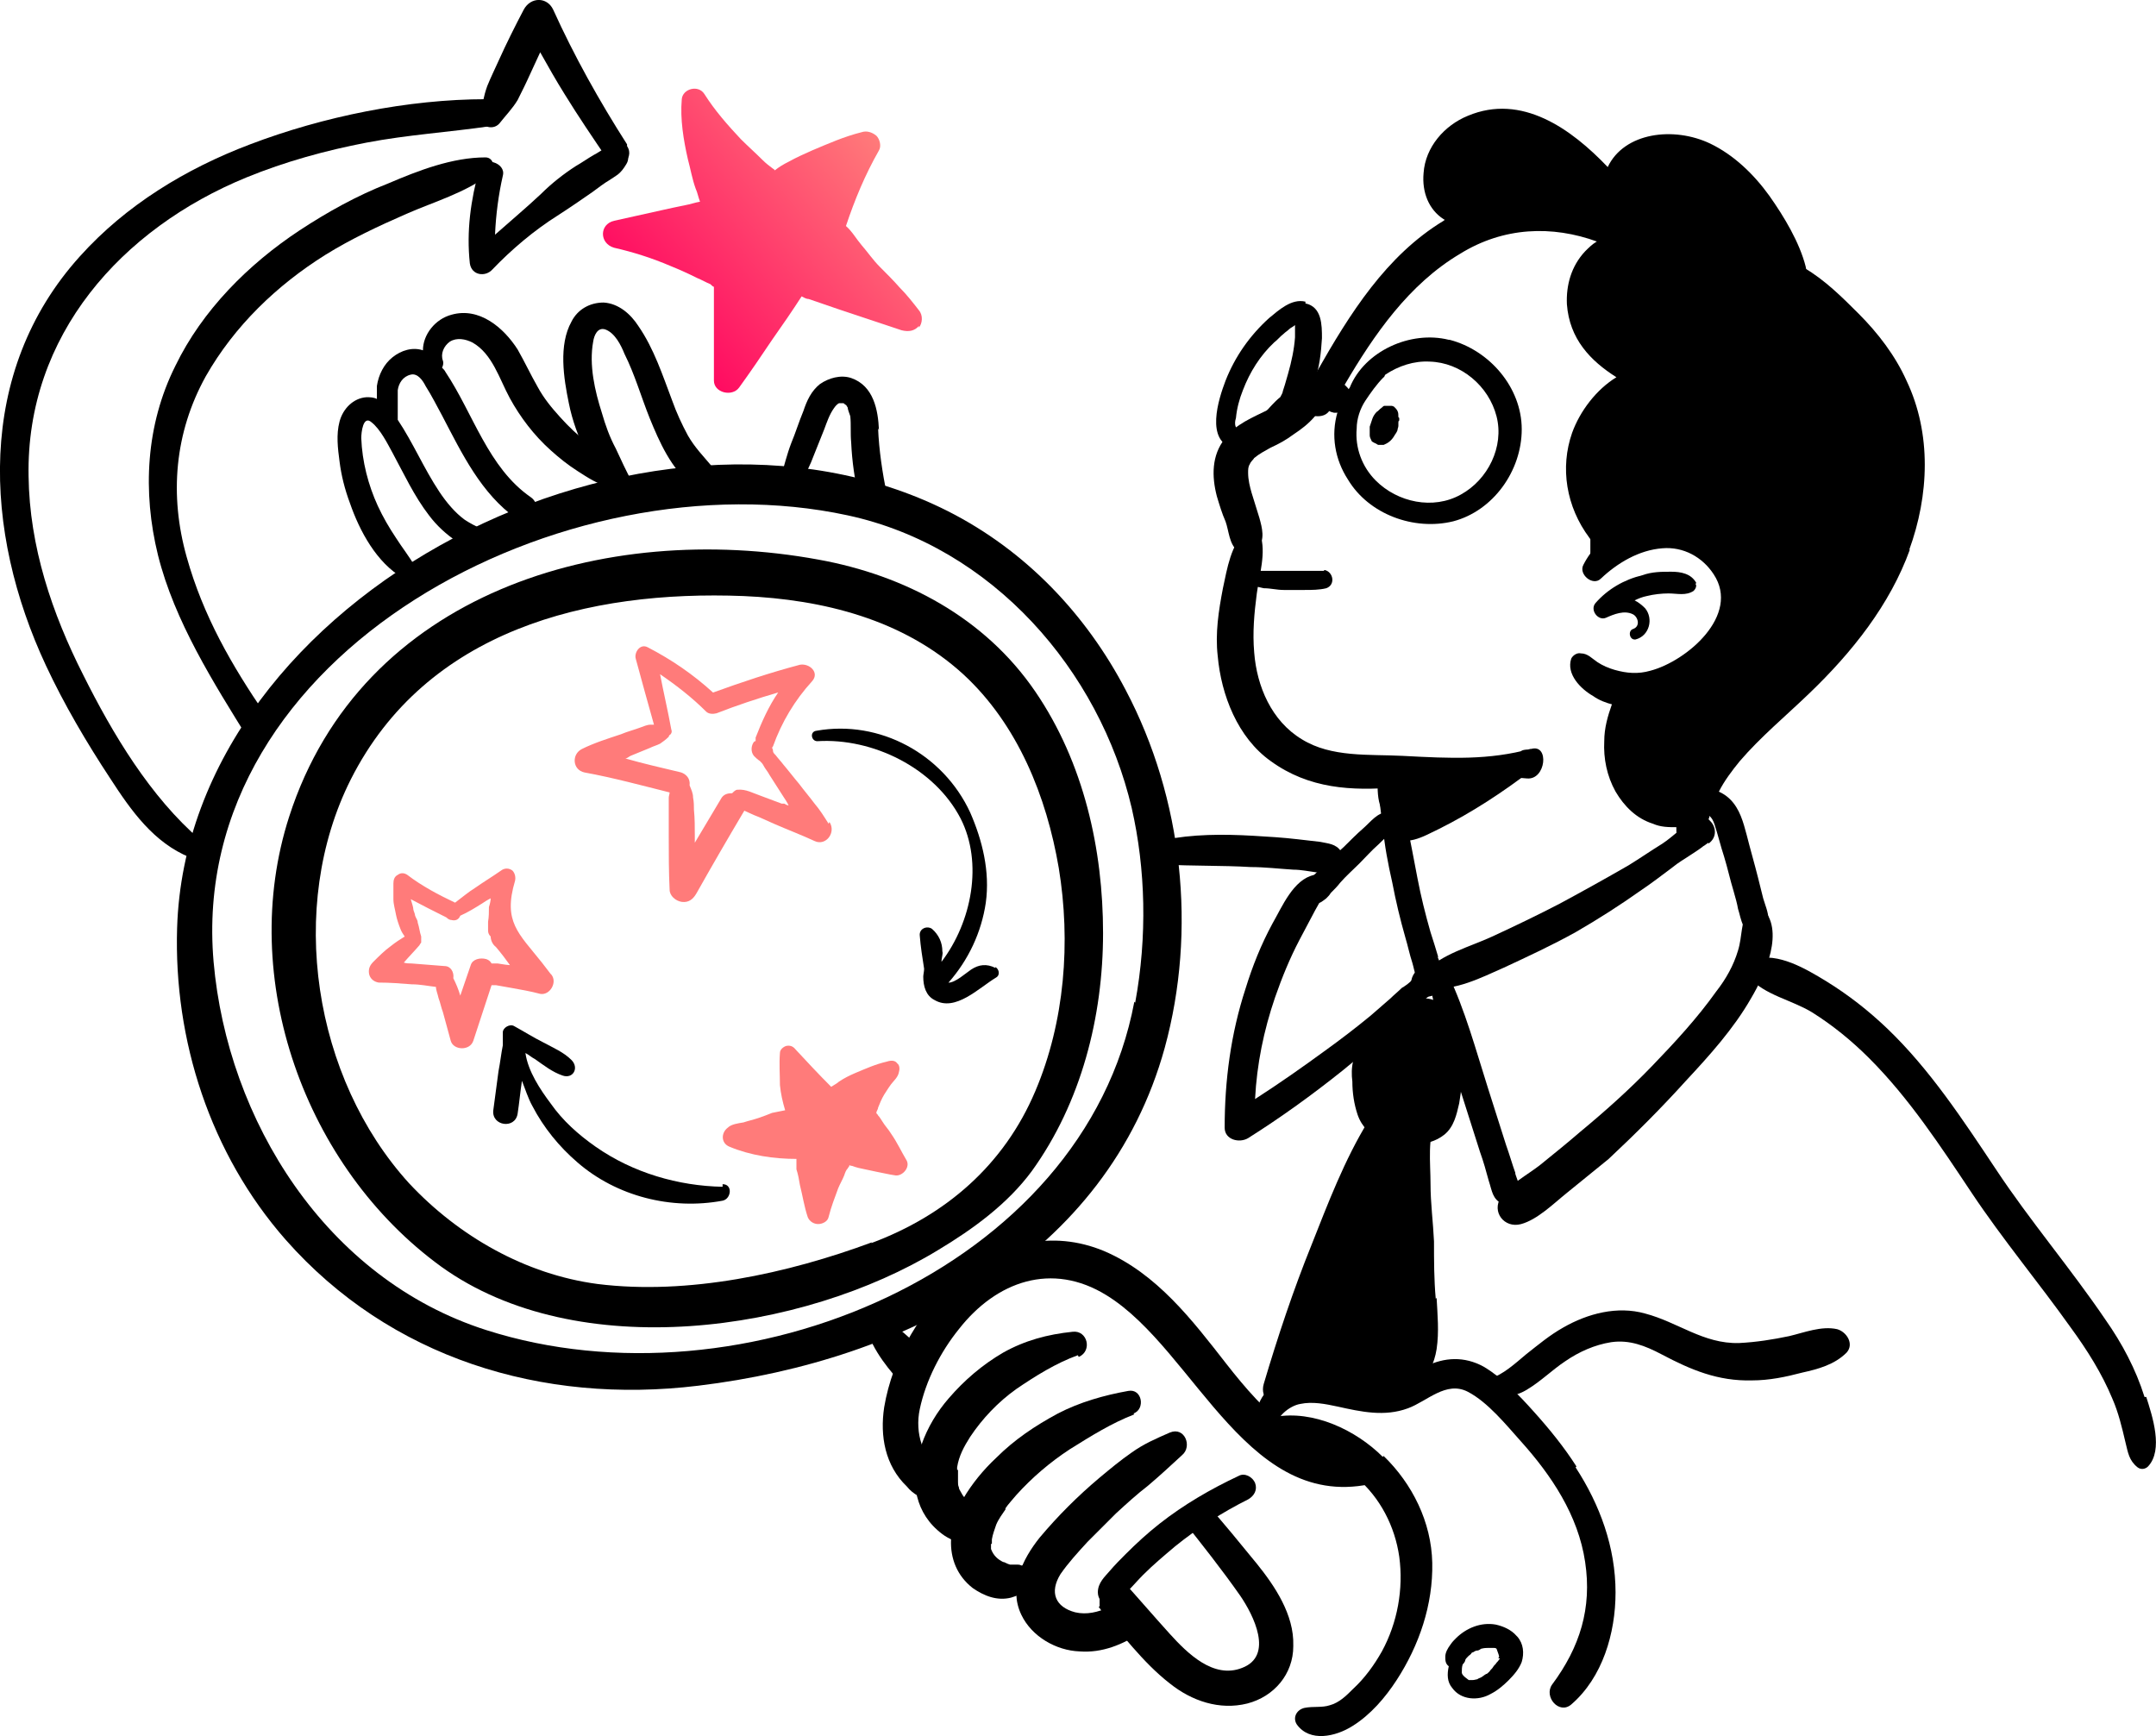 <?xml version="1.0" encoding="UTF-8"?>
<svg xmlns="http://www.w3.org/2000/svg" xmlns:xlink="http://www.w3.org/1999/xlink" id="Calque_2" width="248.21" height="199.87" viewBox="0 0 248.21 199.87">
  <defs>
    <linearGradient id="Dégradé_sans_nom" x1="76.36" y1="162.44" x2="101.66" y2="183.54" gradientTransform="translate(0 199.94) scale(1 -1)" gradientUnits="userSpaceOnUse">
      <stop offset="0" stop-color="#ff0b61"></stop>
      <stop offset="1" stop-color="#ff7b7a"></stop>
    </linearGradient>
  </defs>
  <g id="Calque_2-2">
    <g id="_Layer_">
      <path d="M187.29,29.42c-.2-.1-.5-.3-.7-.4-.9-.5-1.8-.9-2.7-1.2-5.2-1.9-10.8-1.7-15.8,1.4-5.9,3.5-9.9,9.3-13.3,15.1-.5.9-1,1.8-1.6,2.7,0,0,0,.1-.1.2-.3.5-.8.7-1.4.7-.7,0-1.5-.3-1.8-.9-.1-.2-.2-.3-.2-.5,0-.3,0-.6.2-.9.1-.2.3-.5.4-.7.4-.6.7-1.2,1.1-1.8,0-.1.1-.2.2-.3,3.8-6.7,8-13.4,14.6-17.4.2-.2.5-.3.8-.5.5-.3,1-.5,1.5-.7,6.6-3.1,16-3.4,20.2,3.4.6.9-.3,2.5-1.5,1.9h0l.1-.1Z"></path>
      <path d="M151.69,44.43c-1,.3-1.9.6-2.8,1.1-.9.5-1.8,1.1-2.8,1.6-1.8.9-3.9,1.7-5.1,3.4-1.5,1.9-1.5,4.3-.9,6.6.3,1,.6,2,1,2.9.4,1.1.4,2.6,1.4,3.4.7.6,1.7.4,2.3-.3.9-1,.5-2.4.2-3.5-.3-1-.6-1.9-.9-2.9-.2-.7-.4-1.5-.4-2.3,0-.4,0-.7.2-1,.1-.3.4-.5.5-.7.6-.5,1.2-.8,1.9-1.2.9-.4,1.8-.9,2.6-1.5.9-.6,1.7-1.2,2.4-2s1.1-1.6,1.5-2.6c.2-.8-.4-1.4-1.1-1.2h0v.2Z"></path>
      <path d="M176.19,86.22c-4.8,1.3-9.1,1.1-14.7.8-3.9-.2-8.2.2-11.6-1.9-3.5-2.1-5.2-6.1-5.5-10-.2-2.3,0-4.5.3-6.8.3-2.2,1.1-4.7.4-6.8-.2-.6-1.1-.9-1.6-.5-1.8,1.7-2.2,4.4-2.7,6.7-.5,2.6-.9,5.2-.6,7.8.4,4.5,2.3,9.4,6.1,12.1,8.8,6.4,19.8,1,29.5,2,2.2.2,2.6-4,.5-3.4h-.1Z"></path>
      <path d="M152.39,65.72h-7.8c-.5,0-.8,0-1.2.2s-.6.9-.2,1.1c.4.2.7.5,1.1.5s.8.1,1.2.2c.8,0,1.5.2,2.3.2h2.4c.8,0,1.7,0,2.5-.2,1.1-.4.8-1.9-.2-2.1h0l-.1.1Z"></path>
      <path d="M160.99,48.02c0-.3,0-.5-.1-.7s-.2-.3-.4-.5c0,0-.2-.1-.3-.1h-.8c-.1,0-.2.1-.3.2-.3.2-.4.4-.6.5-.2.2-.4.5-.5.8s-.2.6-.3.9v1c0,.2.1.4.2.6,0,.1.2.2.4.3.1,0,.3.2.4.2h.6c.5-.2.9-.5,1.2-1,.1-.2.3-.4.4-.7,0-.2.1-.3.1-.5v-.4s0-.2.1-.2v-.3h0l-.1-.1Z"></path>
      <path d="M150.29,34.73c-1.6-.4-3.1,1-4.2,1.9-2.2,2-3.9,4.4-5,7.2-.8,2.1-2.4,7,1,7.8,1.6.3,3.2-.8,4.4-1.8.5-.4.9-.9,1.4-1.4.3,0,.6,0,.9-.1.4-.3.8-.5,1-.9s.4-.8.6-1.1c.4-.8.7-1.5.9-2.3.6-1.6.8-3.4.9-5.1,0-1.5,0-3.6-1.9-4v-.2ZM149.09,38.82c-.1,1.4-.4,2.8-.8,4.2s-.4,1.4-.6,2c0,.2-.2.5-.3.7-1.4,1.1-2.4,3-4.2,3.6-.2,0-.6.2-.8,0-.3-.3-.2-.9-.1-1.2.1-1.1.4-2.2.8-3.2.8-2.1,2-4,3.6-5.5.4-.3.7-.7,1.1-1,.2-.2.4-.3.6-.5.2-.2.5-.3.7-.5v1.3h0v.1Z"></path>
      <path d="M166.79,39.12c-4.4-1.1-9.7,1.3-11.4,5.5-.6.8-1.1,1.8-1.4,2.8-.8,2.7-.3,5.5,1.2,7.8,2.4,4,7.6,5.9,12.1,4.8,4.6-1.2,7.9-5.8,7.9-10.6s-3.7-9.1-8.3-10.3h-.1ZM168.19,56.93c-3.2,1.8-7.3.9-9.8-1.6-1.6-1.6-2.4-3.8-2.2-6,0-1.1.4-2.3,1-3.2s1.3-1.9,2.1-2.7c.1,0,.1-.2.2-.3,1.5-1,3.3-1.6,5.1-1.5,3.6.1,6.8,2.8,7.7,6.3s-1,7.3-4.1,9h0Z"></path>
      <path d="M155.69,46.32c.2-1-.6-1.9-1.4-2.4-.7-.4-1.4-.7-2.2-.8-.8,0-1.5,0-2.3.2-.2,0-.5.2-.7.3-.4.2-.7.4-.9.8-.1.2-.2.5-.3.8-.1.7.4,1.2,1,1.4.3.1.5.1.7,0,.2,0,.4-.1.6-.2.3,0,.4,0,.4-.1h.3c.1,0,.3,0,.1,0h.4c.3,0,.5.2.8.3.2.2.4.3.6.5-.1-.1-.2-.2-.3-.3.3.4.6.6,1.1.7h.2c.8,0,1.4-.4,1.6-1.2h.3Z"></path>
      <path d="M199.19,75.72c-2.5,2.9-6.3,5.4-10.2,5.7h-.6c-.9,0-1.8,0-2.7-.3-.8-.2-1.6-.5-2.3-1-1.4-.8-3.1-2.5-2.5-4.3.2-.4.7-.7,1.1-.6.8,0,1.3.6,1.9,1,.6.4,1.3.7,2,.9,1.4.4,2.7.5,4.1.1,4.2-1.1,10.4-6.4,7.3-11.1-1.3-2-3.5-3.2-5.9-3-2.7.2-5.2,1.7-7.1,3.5-.9.9-2.6-.5-2-1.6.2-.4.5-.9.8-1.3.3-.5.6-.9,1-1.3.3-.3.7-.7,1.1-.9.1,0,.3-.2.4-.3.4-.3.9-.5,1.3-.7,1.9-.9,4-1.3,6.1-1.1,3.5.4,6.7,2.8,8.1,6,1.5,3.5.3,7.4-2.1,10.2h0l.2.1Z"></path>
      <path d="M195.29,67.12c-.6-1.1-1.8-1.3-2.9-1.3s-2.2,0-3.3.4c-2.1.5-4,1.6-5.4,3.2-.7.8.3,2.1,1.2,1.7s2.1-.9,3.1-.4c.6.3.9,1.4,0,1.7-.6.2-.4,1.3.3,1.2,1.6-.4,2.1-2.4,1.1-3.6-.4-.4-.8-.7-1.2-.9.4-.2.9-.4,1.4-.5.8-.2,1.7-.3,2.5-.3,1,0,2,.3,2.9-.3.2-.2.4-.6.2-.8h0l.1-.1Z"></path>
      <path d="M205.29,32.43s-.1,0-.2-.2c0,0,0-.1-.1-.2-.1-.1-.2-.3-.2-.4-1.1-1.7-1.7-3.8-2.7-5.6-1-1.8-2.3-3.6-3.8-4.9-1.5-1.4-3.4-2.4-5.5-2.7-2.2-.3-5.4.8-5.4,3.5,0,1.5-1.6,2.2-2.7,1.1-3.1-3.5-7.3-8.2-12.5-7.5-2.1.3-4.4,1.6-4.9,3.9-.4,1.6.3,3.3,1.2,4.6.1.2.2.3.3.4.5.6-.1,1.7-.9,1.5-.6-.2-1.2-.4-1.7-.7-1.7-1.1-2.5-3.1-2.3-5.3.2-3,2.4-5.5,5.1-6.6,6.2-2.6,11.9,1.5,16.1,5.9,1.9-4,7.6-4.7,11.8-2.7,2.7,1.3,5,3.5,6.8,6,1.7,2.4,3.5,5.4,4.2,8.2,0,.2.1.3.1.5.3,1.5-1.7,2.2-2.6,1.2h-.1Z"></path>
      <path d="M219.89,63.23c-2.3,6.4-6.7,11.9-11.6,16.6-2.7,2.6-5.6,5-8,7.8-.9,1.1-1.8,2.3-2.4,3.5-.2.3-.3.7-.5,1-.2.6-.4,1.2-.6,1.8,0,.1,0,.2-.1.4-.2,1-.4,2-.7,3-.5.4-1,.7-1.6,1.1-.4,0-.9-.3-1-.8-.2-.7-.4-1.4-.4-2.1v-.3c0-1.1.2-2.2.5-3.2,1.3-4,4.8-7.7,7.4-10.2,4.8-4.6,9.6-9.4,12.9-15.3,3.2-5.9,4.9-13.3,2.6-19.8-1.1-3-3-5.6-5.1-8-1.9-2.2-4.3-3.9-6-6.2-.1,0-.2-.2-.3-.3,0,0-.1-.1-.2-.2,0,0,0-.1-.1-.2-.5-1,.5-2.2,1.6-1.7.5.2.9.5,1.4.7,2.4,1.4,4.4,3.4,6.3,5.3,2.2,2.2,4.2,4.8,5.5,7.7,2.9,6.1,2.6,13.2.3,19.5h0l.1-.1Z"></path>
      <path d="M190.09,44.93c-1.8,1-3.4,1.7-4.7,3.4-1.1,1.5-1.9,3.2-2,5.1-.1,2.1.4,4.3,1.6,6,.4.6.7,1.3.7,1.9,0,.3-.1.5-.3.7s-.5.4-1,.5h-.3c-.4,0-.9-.3-1.1-.6-2.7-3.6-3.4-8.1-2-12.1.9-2.5,2.8-5,5.1-6.4-3-1.9-5.4-4.4-5.7-8.4-.1-2.2.5-4.4,2.1-6.1.4-.4.8-.8,1.3-1.1.4-.2.7-.5,1.1-.6,1-.5,1.7-.3,2.8-.2.7.1.9,1.2.2,1.5-.5.2-.9.4-1.4.6-2.3,1.3-3.8,3.6-3.3,6.4.6,3.1,3.4,5.9,6.5,6.6,1.5.3,1.6,2.1.3,2.8h.1Z"></path>
      <path d="M185.49,62.23c0-.3-.1-.7-.3-1-.1-.2-.2-.4-.3-.6-.1-.2-.3-.3-.5-.5s-.3,0-.4,0c-.2,0-.5,0-.7.2s-.4.4-.4.7v.3c0,.3,0,.4.2.7v-.2,1.5-.3.7c0,.2,0,.1.1.3,0,.1.1.2.2.3.1.1.2.2.4.3.6,0,.9,0,1.2-.3.1-.1.2-.3.4-.5.2-.4.2-.9.2-1.3h0l-.1-.3Z"></path>
      <path d="M165.59,110.22c-.3-1-.6-2-.9-2.9-.6-2.1-1.1-4.1-1.5-6.2s-.8-4.2-1.2-6.2c-.4-1.7-.4-4.3-1.7-5.6-.2-.2-.7-.2-.9,0-1,1.5-.4,4-.2,5.8.2,2.2.6,4.3,1.1,6.5.4,2.1.9,4.2,1.5,6.3.3,1,.5,2,.8,2.9.3,1,.4,2.3,1.4,2.9.7.4,1.6.3,1.9-.5.5-1.1,0-2.1-.4-3.1h0l.1.1Z"></path>
      <path d="M196.69,97.02c-.2.1-.4.3-.6.4-.5.4-1,.7-1.6,1.1s-1.3.8-1.9,1.3c-1.2.9-2.5,1.9-3.7,2.7-2.4,1.7-4.9,3.3-7.5,4.8-2.7,1.5-5.5,2.8-8.3,4.1-2.5,1.1-5.6,2.7-8.4,2.3-.8,0-1.3-1.2-.7-1.8,2-2.1,5.2-2.9,7.8-4.1s5.3-2.5,7.8-3.8c2.6-1.4,5.3-2.9,7.9-4.4,1.3-.8,2.6-1.7,3.9-2.5.6-.4,1.2-.9,1.8-1.4.5-.5,1-.9,1.5-1.4.8-.7,1.7-.4,2.2.2.7.7.8,1.9-.2,2.6h0v-.1Z"></path>
      <path d="M159.69,93.52c-1.1,0-1.9,1.1-2.7,1.8-.8.7-1.5,1.4-2.3,2.2-.8.7-1.5,1.4-2.2,2.1-.4.4-.8.7-1.2,1.1-.2.2-.4.3-.6.5-.4.4-.6.7-.7,1.2-.2.8.7,1.7,1.5,1.6.5,0,.8-.3,1.2-.6.2-.2.4-.4.5-.6.4-.4.8-.8,1.1-1.2.7-.8,1.5-1.5,2.2-2.2s1.4-1.5,2.2-2.2c.8-.8,1.8-1.6,1.9-2.7,0-.6-.4-1.1-1-1h.1Z"></path>
      <path d="M202.99,103.43c-.2-.8-.4-1.6-.6-2.4-.4-1.6-.9-3.3-1.3-4.9-.4-1.5-.8-3-1.9-4.1-1.1-1.1-3-1.7-4.3-.7-1,.8-.4,2.6.9,2.4.9-.1,1.3.3,1.6,1.2.4,1.2.7,2.5,1.1,3.7.4,1.3.7,2.7,1.1,4,.2.7.4,1.4.5,2,.2.6.3,1.3.6,1.9.8,1.5,2.9,1.1,2.9-.7,0-.8-.4-1.7-.6-2.4h0Z"></path>
      <path d="M202.89,104.43c-.4-.4-1.3-.3-1.6.2-.9,1.5-.7,3.2-1.2,4.8-.5,1.7-1.4,3.3-2.5,4.7-2.2,3.1-4.8,5.9-7.4,8.6-2.6,2.7-5.4,5.2-8.3,7.6-1.5,1.3-3,2.5-4.6,3.8-1.4,1.1-3.5,2.2-4.5,3.7-1.1,1.7.4,3.6,2.3,3.1,1.9-.5,3.8-2.4,5.3-3.6,1.6-1.3,3.2-2.6,4.8-3.9,3.1-2.9,6.1-5.9,8.9-9,2.7-2.9,5.5-6,7.5-9.5,1.6-2.7,4-7.9,1.2-10.5h.1Z"></path>
      <path d="M174.49,135.13c-.4-1.1-.7-2.2-1.1-3.3-.7-2.2-1.4-4.4-2.1-6.6-1.4-4.4-2.6-8.9-4.6-13.1-.5-1.1-2.4-.8-2.2.5.8,4.6,2.4,9,3.8,13.4l2.1,6.6c.4,1.1.7,2.2,1,3.3.4,1.2.4,2.1,1.6,2.7.7.3,1.4-.1,1.7-.7.6-1.1,0-1.9-.3-3h0l.1.2Z"></path>
      <path d="M165.69,111.83c-1.1-1.1-2.9-.5-3.2,1,0,.2-.9.8-1.1.9-.4.4-.9.8-1.3,1.2-.8.7-1.5,1.3-2.3,2-1.7,1.4-3.4,2.7-5.2,4-2.6,1.9-5.3,3.8-8.1,5.6.2-4,1-7.9,2.3-11.7.8-2.3,1.7-4.5,2.8-6.6.6-1.1,1.2-2.3,1.8-3.4s1.2-1.9,1-3.2c0-.5-.6-1-1.1-.9-2.4.5-3.7,3.7-4.8,5.6-1.3,2.4-2.3,4.9-3.1,7.5-1.7,5.2-2.4,10.6-2.4,16,0,1.4,1.7,1.8,2.7,1.2,3.8-2.4,7.4-5,10.9-7.8,1.7-1.4,3.4-2.8,5.1-4.2.8-.7,1.6-1.4,2.5-2.2.4-.3.8-.7,1.1-1,.2-.2.9-1,1.2-1.1,1.5-.2,2.2-2.1,1.1-3.2h0l.1.3Z"></path>
      <path d="M174.99,86.62c-3.7,1.6-7.9,2.4-11.9,2.6-.2-.3-.4-.5-.8-.7-.8-.3-1.6,0-2.1.6-.1.1-.2.2-.2.3-.4-.7-1.5-.4-1.4.4,0,1.1,0,2.2.4,3.2.3.9.5,2,1.1,2.8,1.4,2,3.9.4,5.6-.4,3.8-1.9,7.3-4.2,10.7-6.8,1.1-.8.1-2.8-1.2-2.2h0l-.2.2Z"></path>
      <path d="M213.89,66.43c-3.2,5.9-8.1,10.7-12.9,15.3-2.6,2.5-6.1,6.2-7.4,10.2-.6,0-1.2-.2-1.8-.5-.2,0-.4-.2-.6-.2l-.2-.1c-.3-.2-.6-.4-.8-.7,0,0-.1,0-.1-.2-.1-.2-.2-.3-.4-.5,0,0-.2-.2-.2-.3l-.2-.3c-.7-1.3-.8-2.5-.9-4.1v-3.8h.6c3.9-.3,7.8-2.7,10.2-5.7,2.4-2.8,3.6-6.7,2.1-10.2-1.4-3.2-4.6-5.7-8.1-6-2.1-.2-4.2.2-6.1,1.1-.4.2-.9.4-1.3.7,0-.6-.3-1.3-.7-1.9-1.2-1.8-1.8-3.9-1.6-6,.1-1.9.8-3.6,2-5.1,1.3-1.7,2.9-2.5,4.7-3.4,1.3-.7,1.2-2.5-.3-2.8-3.1-.7-5.9-3.5-6.5-6.6-.5-2.8,1-5.1,3.3-6.4.2.1.5.2.7.4,1.1.7,2.1-1,1.5-1.9-4.3-6.8-13.6-6.5-20.2-3.4-.9-1.3-1.6-3-1.2-4.6.5-2.2,2.8-3.6,4.9-3.9,5.2-.7,9.4,4,12.5,7.5,1,1.1,2.7.5,2.7-1.1,0-2.7,3.2-3.8,5.4-3.5,2.1.2,3.9,1.3,5.5,2.7,1.6,1.4,2.8,3.1,3.8,4.9s1.6,3.8,2.7,5.6c0,0,0,.2.1.2,0,0,.1.2.2.2,0,0,0,.1.1.2s0,.1.2.2c1.7,2.2,4.1,4,6,6.2,2.1,2.4,4,5,5.1,8,2.4,6.5.7,13.9-2.6,19.8h-.2Z" stroke="#000" stroke-miterlimit="10"></path>
      <path d="M196.39,93.83s0,.1-.1.2c-.7.8-1.6,1.2-2.7,1.2h-.6c-.9,0-1.8,0-2.7-.4-1.9-.6-3.3-2-4.3-3.7-1-1.8-1.4-3.8-1.3-5.8,0-1.5.4-2.9.9-4.3.2-.7.5-1.3.7-1.9.5-1.2,2.1-.6,2.1.6v1.7c0,1.2-.1,2.5,0,3.8.1,1.5.2,2.7.9,4.1l.2.3c0,.1.2.2.2.3.1.2.3.3.4.5,0,0,.1,0,.1.2.2.2.5.4.8.7.1,0,0,0,.2.1.2,0,.4.2.6.2.6.2,1.2.4,1.8.5h.8c.7.1,1.2.4,1.7.9.2.2.3.5.2.7h0l.1.1Z"></path>
      <path d="M119.19,79.62c-5.8-8.5-15-13.4-25-15.2-24.6-4.5-52.6,3.8-60.9,29.6-6,18.6,1.8,40.4,17.5,51.8,15.7,11.3,41.6,7.6,57.2-1.9,4-2.4,8-5.3,10.8-9.1,5.7-7.9,8.2-17.8,8.2-27.4s-2.2-19.6-7.8-27.8h0ZM100.39,143.02c-9.7,3.6-21.2,6.1-31.6,4.8-8.3-1.1-16-5.5-21.7-11.6-11-12.1-14.1-31.8-6.7-46.5,8.7-17.2,27.3-21.8,45.2-21.1,9.2.4,18.4,2.7,25.3,9,6.3,5.8,9.6,14.1,11,22.3,1.4,8.5.7,17.7-2.7,25.7-3.6,8.5-10.3,14.3-18.9,17.5h0l.1-.1Z"></path>
      <path d="M159.09,170.52c-15.3,4.5-21.3-15-31.7-21.4-6.3-3.9-12.7-1.6-17,3.9-2.1,2.6-3.8,5.9-4.5,9.2-.3,1.4-.2,2.8.2,4,.6,1.8,1.9,3.1,4.2,3v1.4c0,.2,0,.4.1.6,0,.2.1.3.2.5.3.6.6.9,1,1.1-2,.8-4.1.5-5.9-.6-.5-.3-.9-.6-1.3-1.1-2.5-2.4-3.1-5.8-2.6-9.1,1.9-11.4,13.2-23,25.3-18,6.1,2.6,10.2,8,14.1,13,4.3,5.5,9.7,11.3,17.4,10.7,1.6-.1,2.4,2.4.7,2.9h0l-.2-.1Z"></path>
      <path d="M124.09,156.02c-2.5.9-4.9,2.4-7.1,3.9-2.1,1.5-3.9,3.4-5.3,5.5-.7,1.1-1.3,2.2-1.5,3.5v1.7c0,.2,0,.4.1.6,0,.2.1.3.2.5.2.4.4.7.7.9,0,.1.2.2.3.2.2.1.5.2.8.4.7.3,1.3.5,2.2.3.5-.1,1,0,1.3.2-.4.6-.8,1.1-1.1,1.8-.2.6-.4,1.1-.5,1.7v.5c-1.4.5-3,.3-4.5-.4-.4-.2-.8-.4-1.2-.7-1.6-1.2-2.5-2.7-2.9-4.3-.5-1.9-.2-4,.5-6s1.8-3.8,3.1-5.3c1.8-2.1,3.9-3.9,6.3-5.3,2.5-1.4,5.1-2.1,8-2.4,1.7-.2,2.3,2.2.7,2.9h0l-.1-.2Z"></path>
      <path d="M130.59,162.83c-2.6,1-5,2.5-7.4,4-2.3,1.5-4.4,3.3-6.2,5.3-.4.5-.9,1-1.3,1.6s-.8,1.1-1.1,1.8c-.2.6-.4,1.1-.5,1.7v1.1c.3.8.8,1.2,1.4,1.5.2,0,.4.2.8.3h.9c.1,0,.2,0,.4.1.8-.1,1.5.5,1.3,1.2-.2,1.4-1.1,2.1-2.5,2.5-1.6.4-3.1-.2-4.4-1.1-1.8-1.4-2.6-3.4-2.5-5.6,0-.6,0-1.2.2-1.8.3-1,.7-2,1.2-2.9,1-1.7,2.3-3.3,3.8-4.7,2.1-2.1,4.5-3.7,7.1-5.1,2.5-1.3,5.3-2.1,8.1-2.6,1.6-.3,2,2.1.6,2.6h0l.1.1Z"></path>
      <path d="M136.09,167.52c-1.3,1.2-2.6,2.4-3.9,3.5-1.3,1-2.5,2.1-3.7,3.2-1.1,1.1-2.2,2.2-3.3,3.3-1.1,1.2-2.2,2.4-3.1,3.7-1.3,2.1-.6,3.8,1.7,4.4,1.3.3,2.6,0,3.9-.6.6-.2,1.2-.6,1.8-.8,0,.4.2.7.4,1.1.3.7.7,1.4,1.1,2.1.1.2.2.3.4.5-2.1,1.4-4.5,2.4-7.1,2.2-2.7-.1-5.5-1.7-6.7-4.2-1.5-3.1.1-6.4,2.1-8.9,2.1-2.5,4.4-4.8,6.9-6.9,1.2-1,2.4-2,3.7-2.9,1.4-1,2.8-1.6,4.4-2.3,1.7-.7,2.6,1.6,1.4,2.6h0Z"></path>
      <path d="M129.59,79.43c-4.5-8.6-11.4-16-20.5-20.6-34.4-17.3-87.5,9.5-88.7,48-.4,12.9,3.8,26,12.5,35.9,12,13.6,29.5,19,47.5,16.8,24-2.9,47.1-15,53.7-38.9,3.7-13.5,2.1-28.7-4.5-41.2h0ZM130.59,115.33c-5.8,30.9-45.2,47.2-74.6,37.8-18.5-5.9-29.8-24.2-31.4-42.4-3.1-35.7,40.6-58.4,73-51.4,16.7,3.6,29,17.9,32.7,33.7,1.6,7,1.8,14.8.4,22.4l-.1-.1Z"></path>
      <path d="M106.59,156.02c-.8,1.2-1.6,2.5-2.2,3.9-2-2.1-3.9-4.4-4.7-7.1-.2-.8.5-1.7,1.4-1.3,2.1,1,3.9,2.6,5.5,4.5h0Z"></path>
      <path d="M115.49,146.02c-.3.2-.5.4-.8.5-.7.5-1.4,1.1-2.1,1.7-2.1-1.4,1.2-4.9,2.9-2.2h0Z"></path>
      <path d="M148.89,189.52c0,3.2-2.2,5.8-5.3,6.6-3.2.8-6.4-.3-8.9-2.3-3.1-2.4-5.6-5.8-8.2-8.8.2-.2.3-.4.5-.7.5-.7,1.1-1.4,1.7-2.1.1-.1.2-.3.4-.4,1.9,2.1,3.7,4.2,5.6,6.3,2,2.2,5,5.2,8.3,3.9,3.7-1.4,1.3-6.1-.2-8.3-2.1-3-4.4-5.9-6.7-8.8.1,0,.2-.2.4-.2.4-.2.8-.5,1.2-.8s.7-.6,1.1-.9c2.1,2.3,4,4.7,5.9,7,2.1,2.6,4.3,5.9,4.2,9.4h0v.1Z"></path>
      <path d="M144.49,170.72c-.3-.7-1.2-1.2-1.9-.8-3.2,1.5-6.3,3.3-9.1,5.5-1.4,1.1-2.7,2.3-3.9,3.5-.6.6-1.2,1.2-1.8,1.9-.6.7-1.4,1.4-1.4,2.5,0,.7.5,1.5,1.3,1.3,1-.2,1.5-.8,2.2-1.5.6-.6,1.1-1.2,1.7-1.8,1.2-1.2,2.4-2.2,3.7-3.3,2.6-2.1,5.4-3.9,8.4-5.4.7-.4,1.1-1.1.8-1.9h0Z"></path>
      <path d="M129.09,184.22v-.6c0-.4,0-.5-.1-.6,0-.1-.1-.2-.2-.2-.1-.1-.2-.2-.4-.3h-.6c-.2,0-.3,0-.4.1-.2,0-.3.2-.4.3-.2.3-.3.4-.3.6,0,.1,0,.3-.1.4v.8c0,.1,0,.3.1.4,0,.1.1.3.2.4.1.2.3.3.5.4.2,0,.4.1.6,0,.2,0,.4,0,.6-.2l.2-.2h.2c.2-.1.3-.3.4-.5v-.8h-.3Z"></path>
      <path d="M159.19,167.72c-3.1-3.1-8-5.4-12.4-4.6-1.7.3-1.9,2.9,0,3.2,3.6.5,6.6,1.4,9.4,3.8,2.7,2.3,4.4,5.6,4.9,9.1.5,3.7-.2,7.6-2,10.9-.9,1.6-2,3.1-3.3,4.3-.8.8-1.6,1.6-2.7,1.9-.9.3-1.9.1-2.9.3-.9.2-1.4,1.1-.9,1.9,1.5,2.1,4.5,1.4,6.4.2,2.1-1.3,3.8-3.3,5.1-5.3,2.6-4,4.2-8.7,4.1-13.5-.1-4.7-2.3-9.1-5.6-12.3h0l-.1.1Z"></path>
      <path d="M181.49,168.83c-1.4-2.2-3.1-4.3-4.9-6.3-1.7-1.9-3.6-3.9-5.8-5.2-2.2-1.2-4.5-1.1-6.7,0-1,.5-1.9,1.1-2.9,1.6-1.6.7-3.3.4-5,0-2.9-.6-6.2-1.5-9,.1-2.2,1.4-3.1,3.5-2.2,6,.4,1,1.8.6,1.8-.4,0-1.5,1.7-2.8,2.9-3,1.4-.3,2.9,0,4.3.3,2.7.6,5.4,1.2,8.1.2,2.2-.8,4.4-3.2,6.9-1.9,2.3,1.2,4.4,3.8,6.1,5.7,3.5,3.9,6.6,8.5,7.4,13.9.8,5.3-.6,9.8-3.8,14.1-1,1.4.8,3.5,2.2,2.3,3.6-3.1,5.1-8.2,5.1-12.9,0-5.2-1.8-10.1-4.6-14.4h0l.1-.1Z"></path>
      <path d="M174.59,188.33c-.6-.7-1.5-1.1-2.4-1.3-1.7-.3-3.4.4-4.6,1.6-.2.2-.4.4-.6.7-.3.4-.6.9-.6,1.4,0,.4,0,.8.4,1.1-.2.9-.2,1.8.4,2.5,1,1.4,3,1.5,4.4.7.8-.4,1.5-1,2.1-1.6s1.2-1.3,1.5-2.1c.3-1,.2-2.1-.5-2.9h0l-.1-.1ZM172.69,190.92c-.2.3-.3.4-.4.5-.1.2-.3.3-.4.5s-.3.3-.4.5c-.2.2-.3.3-.4.3-.2.1-.4.3-.6.4-.2.1-.3.1-.4.2-.4.1-.5.1-.6.1h-.4c-.7-.5-.8-.7-.8-.9,0-.3,0-.6.1-.9.2-.2.3-.4.3-.5q.1-.2,0,0c0-.1.2-.3.3-.4q.3-.3.1-.1s.3-.2.3-.3c0,0,.1-.1.2-.1.3-.2.4-.2.5-.2s.3-.1.4-.2c.4-.1.6-.1.8-.1h.7c.1,0,.2,0,.3.1q.3.8.3.9l-.1.2h.2Z"></path>
      <path d="M211.49,153.02c-1.8-.4-3.8.4-5.5.8-1.9.4-3.8.7-5.8.8-4.1.1-7-2.4-10.8-3.4-3.2-.9-6.6,0-9.4,1.6-1.6.9-2.9,2-4.3,3.1-1.2,1-2.7,2.4-4.2,2.8-1,.3-.7,1.8.2,1.9,1.6.2,2.8.2,4.2-.7,1.5-.9,2.8-2.2,4.3-3.2,1.6-1.1,3.4-1.9,5.3-2.2,2.1-.3,3.9.4,5.8,1.4,3.4,1.8,6.5,3.1,10.4,3,2,0,3.9-.4,5.8-.9,1.8-.4,3.7-.9,5.1-2.3.9-1,0-2.4-1.1-2.7h0Z"></path>
      <path d="M167.69,118.12c-.4-1.3-1.1-2.4-2.4-2.9-1.4-.6-2.9-.2-4.1.6-1.1.7-1.9,1.8-2.6,2.9-.3.5-.6.9-1,1.4-.2,0-.4,0-.6.2-.3.2-.6.5-.8.8s-.3.7-.4,1c-.2.8-.2,1.6-.1,2.4,0,1.3.2,2.6.6,3.8,1,2.9,3.9,3.4,6.6,3.4,1.2,0,2.4-.3,3.4-1.1,1.1-.9,1.4-2.3,1.7-3.6.5-2.9.6-6.2-.2-9h0l-.1.1Z"></path>
      <path d="M165.39,149.42c.1,1.9.3,3.9,0,5.9-.5,3.2-2.9,6.1-6.4,5.9-1.9,0-3.6-1-5.5-1.2s-3.8.4-5.4,1.4c-1.5.9-3.1-.4-2.6-2.1,1.6-5.4,3.4-10.8,5.5-16,1.9-4.8,3.8-9.8,6.5-14.2,0-.8.4-1.6,1.4-1.8,1.6-.3,3.2-.6,4.9-.8,1.1-.2,2.1,1.1,1.6,2.2-1.1,2.2-.7,5.1-.7,7.6,0,2.2.3,4.4.4,6.6,0,2.2,0,4.4.2,6.6h0l.1-.1Z"></path>
      <path d="M246.89,160.83c-1-3.2-2.6-6.2-4.5-8.9-4-5.9-8.7-11.4-12.6-17.3-3.8-5.7-7.6-11.5-12.5-16.2-2.2-2.1-4.5-3.9-7.1-5.5-2.3-1.4-5.5-3.3-8.2-2.5-.8.2-1.1,1.4-.6,2.1,1.7,2,4.9,2.6,7.2,4,2.4,1.5,4.6,3.3,6.6,5.3,4.6,4.6,8.2,10.1,11.8,15.5,3.6,5.4,7.7,10.3,11.4,15.5,1.9,2.6,3.6,5.3,4.8,8.2.7,1.6,1.1,3.3,1.5,5,.3,1.2.4,2.1,1.4,2.9.4.3.9.2,1.2-.1,1.8-1.9.5-5.8-.2-8h-.2Z"></path>
      <path d="M71.59,53.43c-1.1-1-2.7-1.6-3.9-2.5-1.2-.8-2.2-1.8-3.2-2.9-1-1.1-1.9-2.2-2.6-3.5-.8-1.4-1.5-2.9-2.3-4.3-1.6-2.5-4.4-4.9-7.6-4-1.9.5-3.3,2.3-3.3,4.1-1.2-.4-2.5,0-3.5.8s-1.6,2-1.8,3.3v1.5c-.4-.2-.8-.2-1.2-.2-1.5.1-2.7,1.3-3.1,2.8-.4,1.5-.2,3.1,0,4.6.2,1.6.6,3.2,1.2,4.8,1.1,3.2,3.1,6.9,6.1,8.6.8.4,1.9-.4,1.4-1.3-.7-1.2-1.5-2.2-2.2-3.3-.8-1.2-1.5-2.4-2.1-3.7-1.1-2.4-1.8-5.1-1.9-7.8,0-.6.2-2.7,1.2-1.8,1,.8,1.8,2.4,2.4,3.5,1.3,2.4,2.5,5,4.2,7.2.9,1.2,2,2.2,3.2,3,1,.7,2.9,1.9,4,1.2.5-.3.8-.9.5-1.5-.4-.8-1.1-.8-1.8-1.2-.6-.3-1.2-.6-1.8-1-1.1-.8-2.1-2-2.9-3.2-1.8-2.7-3-5.6-4.8-8.3v-3.4c.1-.8.6-1.6,1.5-1.8.8-.2,1.4.7,1.7,1.3.7,1.1,1.3,2.3,1.9,3.4,2.3,4.4,4.5,9,8.6,11.9,1.6,1.1,3.2-1.4,1.6-2.5-4.9-3.4-6.6-9.6-9.8-14.4-.1-.2-.2-.3-.4-.5.1-.2.2-.5.1-.8-.3-.8.1-1.7.8-2.2.8-.5,1.8-.3,2.6.1,2.3,1.3,3.1,4.2,4.3,6.4s2.8,4.3,4.7,6c1,.9,2,1.7,3.1,2.4s2.4,1.6,3.7,1.8c1.3.2,2.3-1.8,1.3-2.7h0l.1.1Z"></path>
      <path d="M81.99,53.73c-1-1.2-2-2.2-2.8-3.6-.7-1.3-1.3-2.6-1.8-4-1.1-2.9-2.1-6-3.9-8.6-.9-1.4-2.3-2.6-4-2.7-1.6,0-3,.8-3.7,2.2-1.5,2.7-.9,6.5-.3,9.4.4,2,1.1,3.9,2,5.7.4.8.9,1.7,1.4,2.5.6.8,1.4,1.6,2.2,2.2.8.7,2.2-.3,1.7-1.3-.7-1.3-1.3-2.6-1.9-3.9-.7-1.3-1.2-2.7-1.6-4.1-.8-2.5-1.5-5.5-1-8.2.1-.7.5-1.7,1.4-1.4,1.1.4,1.8,1.8,2.2,2.8,1.2,2.4,1.9,4.9,2.9,7.4,1.1,2.7,2.5,5.9,4.9,7.7,1.4,1.1,3.6-.8,2.3-2.2h0v.1Z"></path>
      <path d="M101.19,49.52c-.1-2.3-.6-5.1-3.2-6-1.2-.4-2.6,0-3.6.7-1,.8-1.5,1.9-1.9,3.1-.5,1.2-.9,2.5-1.4,3.7-.5,1.3-.8,2.6-1.2,3.9-.2.6.3,1.2.9,1.3.6.2,1.2-.1,1.4-.7.6-1,1.1-2,1.5-3.1.4-1,.8-2,1.2-3,.3-.8.6-1.7,1.1-2.4.2-.3.4-.5.6-.6h.5c.1,0,.2.2.3.2-.1-.2.2.3.2.3,0,.2.2.7.3,1,.1,1,0,2,.1,3,.1,2.2.4,4.3.9,6.4.2.8.9,1.5,1.8,1.4.8,0,1.6-.9,1.4-1.8-.5-2.5-.9-5.1-1-7.6h0l.1.2Z"></path>
      <path d="M105.79,37.52c-.5.6-1.2.7-2,.5-2.4-.8-4.8-1.6-7.2-2.4-1.2-.4-2.3-.8-3.5-1.2-.3,0-.6-.2-.8-.3-1.1,1.7-2.2,3.3-3.4,5-1.2,1.8-2.5,3.7-3.8,5.5-.8,1.1-2.9.6-2.9-.8v-10.8c-.1,0-.3-.2-.4-.3-.5-.2-1-.5-1.5-.7-1-.5-2.1-1-3.1-1.4-2.1-.9-4.3-1.6-6.5-2.1-1.7-.5-1.7-2.7,0-3.1,1.8-.4,3.6-.8,5.4-1.2.9-.2,1.8-.4,2.8-.6.6-.1,1.1-.3,1.7-.4-.2-.5-.3-1.1-.5-1.5-.4-1.1-.6-2.3-.9-3.4-.5-2.2-.9-4.6-.7-6.9.1-1.2,1.9-1.7,2.6-.6,1.2,1.9,2.7,3.6,4.2,5.2.8.8,1.7,1.6,2.5,2.4.4.4.8.7,1.2,1,0,0,.2.1.2.2.5-.4,1-.7,1.6-1,.9-.5,1.8-.9,2.7-1.3,1.9-.8,3.7-1.6,5.7-2.1.6-.2,1.2,0,1.7.4.4.4.6,1.2.3,1.7-1.6,2.8-2.8,5.7-3.8,8.7.7.6,1.2,1.5,1.8,2.2.7.8,1.3,1.7,2.1,2.5.8.8,1.6,1.6,2.3,2.4.8.8,1.5,1.7,2.2,2.6.5.6.4,1.5,0,2h0v-.2Z" fill="url(#Dégradé_sans_nom)"></path>
      <path d="M63.39,112.12c-.3-.4-.7-.9-1-1.3-2.7-3.4-4.5-4.7-3.1-9.4.1-.4,0-.9-.3-1.2-.4-.3-.9-.3-1.3,0-1,.7-2,1.3-3,2-.8.5-1.5,1.1-2.3,1.7-1.9-.9-3.8-1.9-5.5-3.2-.3-.2-.7-.3-1.1,0-.4.2-.5.6-.5,1v1.8c0,.6.2,1.2.3,1.8.1.5.3,1.1.5,1.6.1.3.3.6.5.9-.5.3-1.1.7-1.6,1.1-.7.5-1.4,1.2-2,1.8-.4.4-.6.8-.5,1.4.1.5.5.9,1.1,1,1.3,0,2.5.1,3.8.2,1,0,1.9.2,2.8.3,0,.4.2.8.3,1.3.2.5.3,1.1.5,1.6.3,1.1.6,2.2.9,3.3.3,1.1,2.2,1.2,2.6,0,.7-2.1,1.4-4.3,2.1-6.4h.5l1.7.3c1.1.2,2.3.4,3.4.7,1.1.2,2-1.3,1.3-2.2h0l-.1-.1ZM58.99,111.12c-.5,0-1.1-.1-1.7-.2h-.7c-.1-.2-.3-.4-.6-.5-.7-.2-1.6,0-1.8.7-.4,1.2-.8,2.3-1.2,3.5-.2-.7-.5-1.4-.8-2,.1-.7-.3-1.4-1-1.4-1.3-.1-2.5-.2-3.8-.3-.3,0-.6,0-.9-.1.6-.7,1.2-1.3,1.8-2,0,0,.1-.2.2-.3v-.7c-.2-.6-.2-1-.4-1.6,0-.3-.2-.5-.3-.8,0-.2-.2-.6-.2-.7,0-.3-.2-.8-.3-1.2,1.3.7,2.7,1.4,4.1,2.1.2.2.4.3.6.3.4.1.8,0,1-.5.9-.4,1.7-.9,2.5-1.4.3-.2.6-.4,1-.6,0,.3-.1.7-.2,1,0,.6,0,1.1-.1,1.7v1c0,.3.1.5.3.7,0,.4.2.9.6,1.2.6.7,1.2,1.5,1.7,2.2h0l.2-.1Z" fill="#ff7b7a"></path>
      <path d="M95.39,94.83c-.5-.8-1-1.6-1.6-2.3-.6-.8-1.2-1.5-1.8-2.3-.6-.7-1.2-1.5-1.8-2.2-.3-.4-.6-.7-.9-1.1-.2-.2-.3-.3-.3-.5,0,0,0-.2-.1-.3,0,0,0-.1.1-.2,1-2.8,2.5-5.3,4.5-7.5.9-1-.3-2.1-1.4-1.9-3.4.9-6.7,2-10,3.2-2.3-2.1-4.8-3.8-7.5-5.2-.9-.5-1.6.6-1.4,1.3.7,2.6,1.4,5.1,2.1,7.6h-.4c-.4,0-.8.2-1.1.3-.8.3-1.6.5-2.3.8-1.5.5-3.1,1-4.5,1.7-1.2.6-1.1,2.4.3,2.7,3.3.6,6.6,1.5,9.8,2.3,0,.2-.1.4-.1.6v4.5c0,2,0,4,.1,6.1,0,.7.7,1.3,1.4,1.4.8.1,1.3-.3,1.7-1,1.8-3.2,3.6-6.3,5.5-9.5.4.2.7.3,1.1.5.8.3,1.6.7,2.3,1,1.6.7,3.2,1.3,4.7,2,1.3.6,2.5-1,1.7-2.2l-.1.2ZM89.99,92.52l-2.4-.9c-.9-.3-1.7-.8-2.7-.7-.2,0-.4.2-.6.4-.5,0-.9.1-1.2.5l-3.1,5.2v-.8c0-1,0-2-.1-3,0-.4,0-.9-.1-1.4,0-.5-.2-.9-.4-1.4.1-.8-.4-1.3-1-1.5-2.1-.5-4.3-1-6.4-1.6.2,0,.4-.2.6-.3.7-.3,1.5-.6,2.2-.9.4-.2.8-.3,1.2-.5.3-.2.7-.5,1-.8,0,0,0-.1.1-.2.2-.1.3-.4.2-.6-.4-2.2-.9-4.3-1.3-6.4,1.9,1.3,3.7,2.7,5.3,4.3.3.3.8.3,1.2.2,2.3-.9,4.7-1.7,7.1-2.4-1.1,1.6-1.9,3.4-2.6,5.2v.4s-.1,0-.2.1c-.3.4-.4,1.1,0,1.6.2.2.4.4.7.6.2.2.3.3.4.5.2.4.5.7.7,1.1l1.6,2.5c.2.3.4.6.6,1-.2,0-.3-.1-.5-.2h-.3Z" fill="#ff7b7a"></path>
      <path d="M102.49,135.22c-1-.2-2-.4-2.9-.6-.5-.1-1-.2-1.5-.4-.1,0-.2,0-.3-.1,0,.2-.1.2-.2.4-.2.2-.3.5-.4.8-.2.5-.5,1-.7,1.5-.4,1.1-.8,2.1-1.1,3.3-.1.5-.7.8-1.2.8s-1-.3-1.2-.8c-.4-1.2-.6-2.5-.9-3.7-.1-.6-.2-1.2-.4-1.8v-1.2c-2.6,0-5.3-.4-7.7-1.4-1-.4-1-1.6-.2-2.2.4-.4,1.2-.5,1.8-.6.6-.2,1.1-.3,1.7-.5s1.1-.4,1.6-.6c.5-.1,1-.2,1.5-.3-.3-1-.5-1.9-.6-2.9,0-1.2-.1-2.4,0-3.7,0-.4.4-.7.7-.8.4-.1.8,0,1.1.4,1.3,1.4,2.7,2.9,4.1,4.3.3-.2.7-.4.9-.6.6-.4,1.2-.7,1.9-1,1.2-.5,2.3-1,3.6-1.3.6-.2,1-.1,1.2.2.3.2.3.7.2,1-.1.6-.6,1-.9,1.4s-.6.9-.8,1.2c-.3.5-.5,1-.7,1.5,0,.2-.2.4-.2.6,0,.1.2.2.2.3.2.2.3.4.5.7.3.5.7.9,1,1.4.7,1,1.2,2.1,1.8,3.1.4.8-.5,1.8-1.3,1.7h0l-.6-.1Z" fill="#ff7b7a"></path>
      <path d="M55.99,11.42c-9,0-18.8,2-27.2,5.2-7.4,2.8-14.3,7-19.6,12.9-12,13.3-11.1,31.7-3.9,47.1,2.1,4.5,4.7,8.9,7.4,13,2.4,3.7,5,7.4,9.2,9.1,1.3.5,2.2-1.2,1.2-2-5.8-5-10.1-12.2-13.5-19-3.6-7.1-6.2-14.8-6.3-22.9-.3-16.2,10.7-28.5,25.1-34.4,4.4-1.8,9.1-3.1,13.8-4,4.7-.9,9.5-1.2,14.3-1.9,2.1-.3,1.6-3.2-.4-3.1h-.1Z"></path>
      <path d="M72.19,16.62c-3.2-5-6.1-10.2-8.5-15.5-.7-1.5-2.6-1.5-3.4,0-1,1.9-2,3.9-2.9,5.9-.4.9-.9,1.9-1.3,2.9-.4,1.1-.6,2.3-.8,3.4-.2,1.2,1.4,1.8,2.2.9.7-.9,1.5-1.7,2.1-2.7.5-1,1-2,1.4-2.9.4-.9.8-1.7,1.2-2.6.9,1.6,1.8,3.2,2.8,4.8,1.6,2.6,3.3,5.1,5,7.6,1,1.5,3.2-.1,2.2-1.6h0v-.2Z"></path>
      <path d="M70.89,16.82c-.4,0-.9,0-1.3.3-.4.2-.8.5-1.2.7-.7.4-1.4.9-2.1,1.3-1.4.9-2.8,2-4,3.2-1.7,1.6-3.5,3.1-5.3,4.7.1-2.3.4-4.6.9-6.8.4-1.5-2.3-2.3-2.7-.8-1,3.6-1.5,7.2-1.1,10.9.2,1.4,1.8,1.6,2.6.7,2.2-2.3,4.8-4.5,7.5-6.2,1.4-.9,2.7-1.8,4-2.7.7-.5,1.3-1,2-1.4.3-.2.6-.4.9-.6.4-.3.7-.7,1-1.2.6-.9,0-2.2-1.2-2.1h0Z"></path>
      <path d="M56.29,20.12c-2.8,2.1-6.3,3.1-9.5,4.5s-6.4,2.9-9.3,4.7c-5.6,3.5-10.5,8.2-13.8,14-3.6,6.5-4.2,13.7-2.2,20.8,1.9,6.8,5.2,12.5,9.1,18.2-.4.6-.8,1.1-1.2,1.7-.2.4-.5.8-.7,1.2-4.1-6.6-8.6-13.7-10.5-21.3-1.8-7.3-1.4-15,2-21.8,3.1-6.4,8.4-11.7,14.3-15.6,3.2-2.1,6.6-4,10.2-5.4,3.5-1.5,7.4-3,11.2-3,1,0,1.2,1.4.5,1.9h0l-.1.1Z"></path>
      <path d="M114.59,111.43c-1-.5-1.9-.4-2.8.2-.6.4-1.8,1.5-2.6,1.5,2.3-2.6,3.8-5.8,4.3-9.2.5-3.6-.4-7.2-1.8-10.4-3.1-6.7-10.4-10.7-17.7-9.4-.8.1-.6,1.2.1,1.2,6.4-.4,13.5,3.1,16.5,8.9,2.6,5.1,1.3,11.9-2.2,16.5,0-.5.2-.9.1-1.2,0-1-.4-1.9-1.2-2.6-.6-.4-1.5,0-1.4.8.1,1.3.3,2.5.5,3.8,0,.3-.1.7-.1.9,0,1.1.3,2.2,1.3,2.7,2.4,1.4,5.1-1.4,7.1-2.6.5-.3.3-1-.1-1.2h0v.1Z"></path>
      <path d="M83.19,136.63c-5.1-.1-10.3-1.6-14.6-4.6-2-1.4-3.8-3-5.2-5-1.2-1.6-2.6-3.7-2.9-5.8.4.2.7.5,1.1.7,1,.7,2,1.5,3.2,1.9,1.2.4,1.9-.9,1-1.8s-2.1-1.4-3.2-2c-1.2-.6-2.3-1.3-3.4-1.9-.5-.3-1.3.2-1.3.7v1.5c-.2,1-.3,2-.5,3-.2,1.5-.4,3-.6,4.5-.2,1.8,2.5,2.2,2.8.4.2-1.3.3-2.5.5-3.8.4,1,.7,2,1.2,2.9,1.3,2.5,3.1,4.7,5.2,6.5,4.5,3.9,10.8,5.5,16.7,4.4,1-.2,1.2-1.9,0-1.9h0v.3Z"></path>
      <path d="M154.39,98.02c-.6-.9-1.5-.9-2.4-1.1-.9-.1-1.8-.2-2.6-.3-1.7-.2-3.4-.3-5.1-.4-3.5-.2-7-.2-10.4.5-1.5.3-1.8,2.7,0,2.8,3.4.2,6.8.1,10.1.3,1.6,0,3.3.2,4.9.3.9,0,1.8.2,2.6.3,1,.1,1.8.3,2.6-.3.6-.5.8-1.4.3-2.1h0Z"></path>
    </g>
  </g>
</svg>
